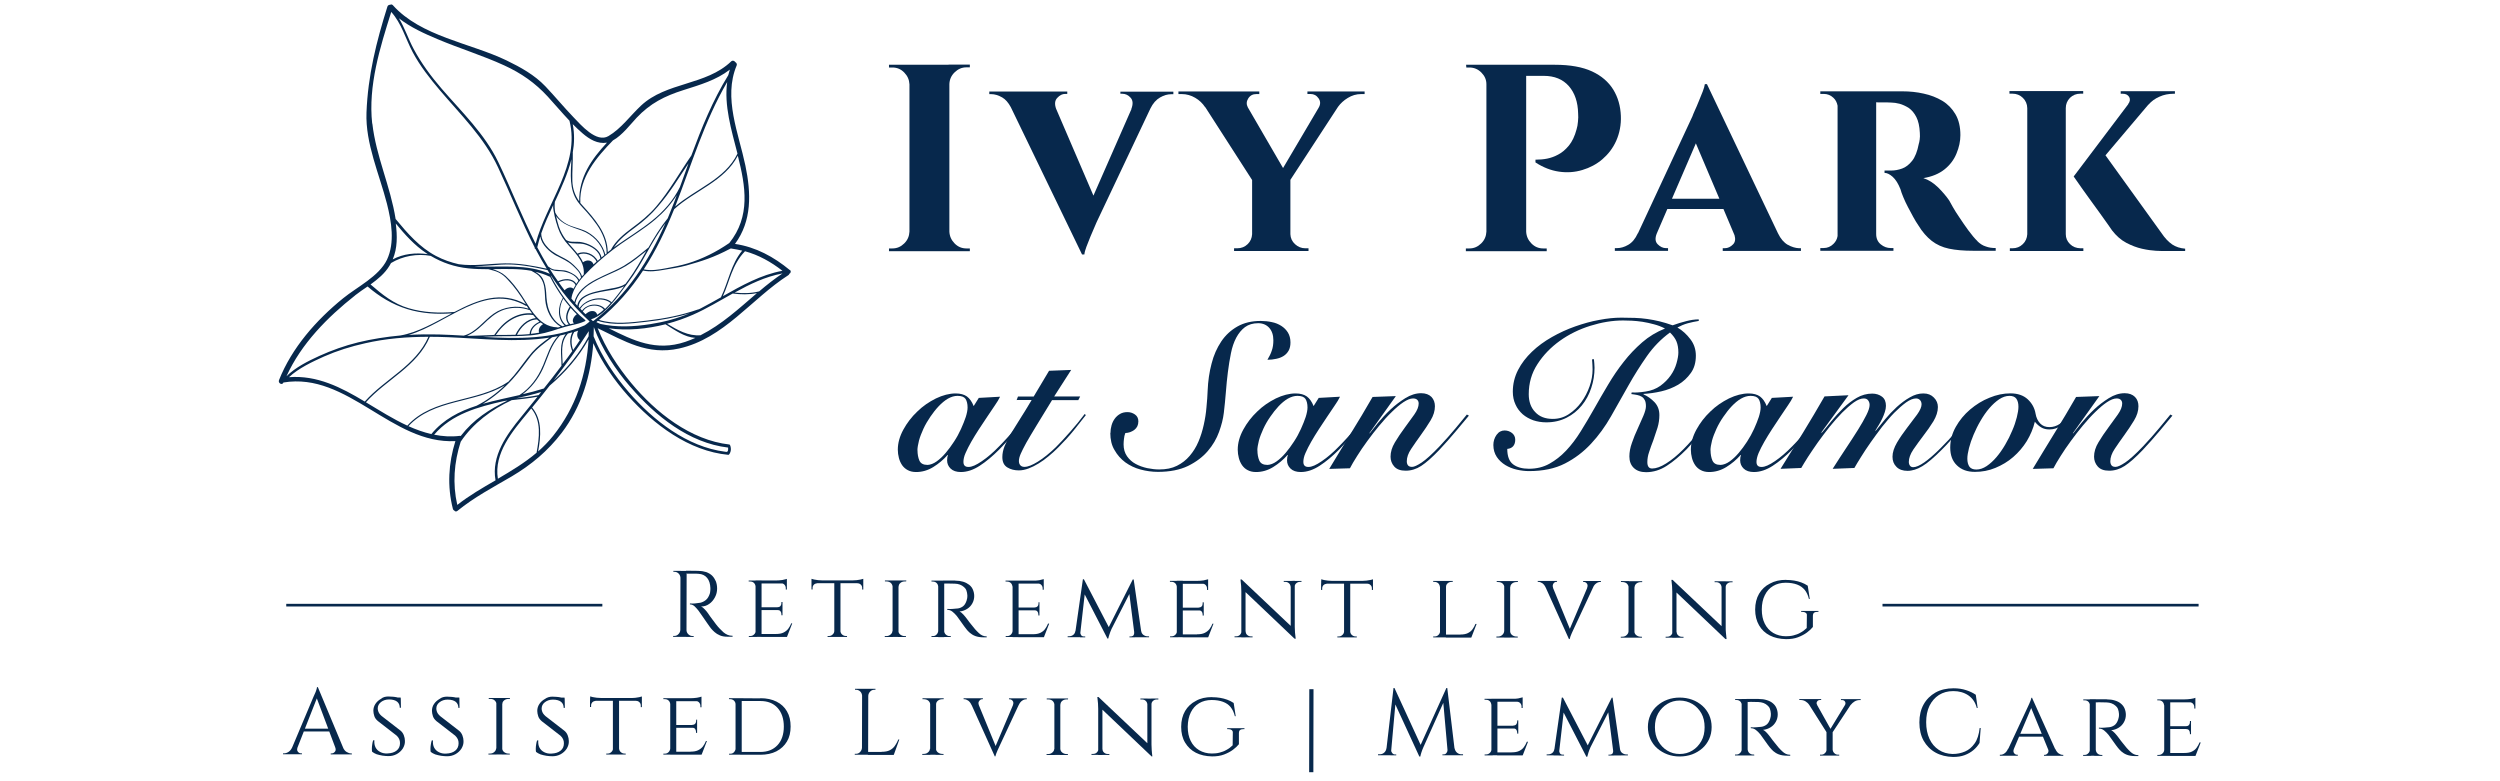<?xml version="1.0" encoding="UTF-8"?> <svg xmlns="http://www.w3.org/2000/svg" id="Layer_1" version="1.1" viewBox="0 0 320 100"><defs><style> .st0 { fill: #07284c; } .st1 { fill: none; stroke: #07284c; stroke-miterlimit: 10; stroke-width: .34px; } </style></defs><path class="st0" d="M101.11,34.58c-2.07-1.71-4.36-2.96-7.03-3.36,2.18-2.96,2.07-6.49,1.33-10.03-.85-4.08-2.86-8.68-1.12-12.8.08-.18-.02-.35-.17-.44-.11-.17-.35-.26-.53-.09-3.22,3.09-8.3,2.62-11.54,5.66-1.38,1.29-2.53,2.93-4.17,3.9-1.54.91-3.54-1.45-4.46-2.4-1.24-1.29-2.37-2.66-3.6-3.96-1.41-1.48-3.18-2.45-4.99-3.33-4.66-2.24-10.95-3.06-14.54-7.06-.11-.12-.24-.12-.35-.06-.14,0-.29.06-.35.23-1.42,4.51-2.5,8.83-2.68,13.58-.15,3.95,1.66,7.9,2.62,11.66.57,2.28,1.04,4.96,0,7.17-1.03,2.13-3.83,3.48-5.61,4.93-3.43,2.78-6.56,6.32-8.21,10.48-.15.39.42.7.57.3h0c8.24-1.38,13.87,7.93,22.01,7.5-.89,2.84-1.06,5.78-.32,8.68.03.11.09.18.18.21.09.12.24.17.39.05,2.15-1.75,4.58-3.03,6.96-4.42,2.5-1.48,4.64-3.27,6.4-5.58,2.56-3.37,3.74-7.35,4.04-11.47,1.1,2.48,2.72,4.79,4.45,6.73,3.3,3.68,7.77,7.08,12.84,7.56.09.02.29-.29.32-.62.03-.32-.09-.68-.17-.7-4.99-.56-9.47-4.11-12.58-7.87-1.71-2.06-3.28-4.45-4.3-7.02,3.43,1.65,6.4,3.49,10.42,2.6,5.73-1.27,9.27-6.37,13.99-9.39.08-.05.11-.11.12-.17.18-.08.27-.33.08-.5ZM95.01,32.07c-1.44,1.72-1.77,3.98-2.72,5.96v.02c-.86.48-1.72.97-2.59,1.42-.09.05-.2.09-.29.14-.02-.02-.03-.02-.06,0-2.1.74-4.28,1.16-6.49,1.42-2.03.24-4.2.53-6.19-.08,2.25-1.83,4.1-3.96,5.64-6.32.88.2,1.8.06,2.66-.09,1-.18,1.94-.29,2.9-.56,1.98-.56,3.45-1.01,5.61-2.15.03,0,.06-.02.09-.03.03.02.05.02.08.02.47.08.91.15,1.35.26ZM93.33,31.12c-1.63,1.12-3.39,2.01-5.29,2.59-.91.27-1.83.45-2.75.62-.94.18-1.94.35-2.89.15,1.56-2.39,2.8-4.99,3.89-7.7,2.62-2.39,6.46-3.57,8.15-6.85,1,3.92,1.65,7.77-1.1,11.19ZM76.35,40.39s.02,0,0,0c.02.02,0,.02,0,0t0,0h0ZM75.79,39.81c-.12,0-.26.03-.38.09-.11.05-.21.12-.32.2-.05.05-.09.08-.14.12-.11-.09-.2-.2-.3-.3-.02-.02-.03-.03-.05-.05,0-.02.02-.03.03-.05.09-.14.2-.26.33-.36.09-.06.18-.12.29-.17.12-.06.24-.09.36-.12.62-.14,1.32,0,1.68.47-.26.24-.54.45-.85.65-.09-.35-.36-.5-.67-.48ZM75.62,39.04c-.12.03-.26.06-.36.12-.11.05-.2.09-.29.15-.14.09-.24.18-.35.3-.05.05-.08.09-.11.15-.08-.08-.15-.15-.23-.24.08-.12.17-.24.27-.35s.23-.21.36-.3c.08-.06.17-.11.26-.15.12-.06.24-.12.36-.17.86-.33,1.91-.32,2.59.2.02.02.05.02.06.02-.23.27-.47.53-.73.77-.41-.48-1.18-.65-1.85-.5ZM75.52,38.41c-.12.05-.24.11-.36.17-.09.05-.17.09-.24.15-.12.08-.26.17-.36.27-.14.14-.27.27-.36.42-.05-.05-.09-.09-.14-.15.03-.39.2-.71.44-.95.11-.11.24-.2.38-.29.08-.05.14-.08.21-.12.12-.06.24-.11.36-.17.45-.17.94-.27,1.35-.36.98-.21,2.16-.27,3.09-.74-.5.67-1,1.33-1.53,1.97-.03.03-.05.06-.08.09,0-.02-.02-.03-.03-.05-.71-.56-1.82-.59-2.72-.24ZM78.42,36.89c-.71.15-1.44.26-2.15.44-.27.06-.56.15-.85.26-.12.05-.26.11-.38.17-.08.03-.14.08-.2.11-.14.08-.26.17-.38.26-.29.26-.51.57-.57,1-.09-.09-.17-.18-.26-.29.14-.61.42-1.12.82-1.56.12-.14.26-.26.39-.39.05-.05.09-.08.14-.12.12-.11.26-.2.38-.29.74-.51,1.6-.91,2.37-1.26.82-.36,1.62-.71,2.37-1.16.92-.56,1.78-1.26,2.62-1.94-.71,1.26-1.42,2.53-2.27,3.69-.12.18-.26.36-.39.53h-.02c-.47.33-1.07.45-1.63.56ZM79.92,33.99c-.85.51-1.77.86-2.66,1.29-.62.29-1.29.62-1.88,1.01-.33.23-.64.47-.91.74-.45.45-.79,1-.95,1.63-.12-.14-.26-.29-.38-.44.21-1.5,1.39-2.74,2.42-3.75,1.21-1.19,2.53-2.28,3.92-3.25,1.48-1.03,3.03-1.97,4.4-3.13,1.07-.91,2.01-1.94,2.75-3.12-.12.32-.24.65-.36.97-.26.67-.53,1.35-.8,2-.95,1.16-1.74,2.47-2.48,3.77h-.02c-1,.83-1.98,1.63-3.06,2.28ZM72.26,37.15c-.26-.33-.5-.67-.74-1.01.67-.35,1.77-.44,2.15.35h0c-.09.15-.18.3-.27.47-.35-.32-.85-.12-1.13.2ZM73.02,38s-.02.05-.02.08h0s0-.05.02-.08ZM72.82,37.86h0ZM73.47,41.39c-.14.03-.29.06-.42.09-.02,0-.05.02-.06.02h0c-.59-.59-.35-1.45.05-2.07v-.03c.26.29.51.56.79.83t-.03.02c-.32.21-.71.82-.32,1.15ZM72.88,39.33c-.42.67-.64,1.56-.08,2.19-.12.03-.24.06-.36.09t-.02-.03c-.98-.82-.88-2.33-.32-3.36.27.36.56.73.85,1.06-.02.02-.05.02-.08.05ZM72.28,41.67c-.11.03-.21.06-.3.09h0c-.83-.44-1.35-1.15-1.68-2-.3-.76-.35-1.53-.39-2.31-.05-.65-.15-1.26-.47-1.83-.21-.38-.56-.62-.92-.83.61.14,1.21.33,1.8.61.03.02.06.02.08.02.48.94,1.04,1.85,1.65,2.71-.65,1.04-.77,2.66.24,3.55ZM69,42.58c-.35.06-.7.12-1.04.15.05-.7.62-1.21,1.24-1.45h0c.11.08.21.15.32.21-.38.21-.68.67-.51,1.09ZM67.79,42.76c-.06,0-.14.02-.2.02-.47.05-.95.06-1.42.08.5-1,1.38-1.94,2.56-1.97.09.09.18.18.29.27t.03.03c-.65.27-1.21.82-1.26,1.57t0,0ZM62.48,40.93c.7-.64,1.44-1.15,2.36-1.38.95-.23,2-.2,2.92.14h.05c.09.15.2.29.3.42-2.03-.18-3.74,1.09-4.83,2.74v.02c-1.06.03-2.12.11-3.18.12h-.02c-.09,0-.2-.02-.29-.02,1.04-.41,1.88-1.29,2.68-2.04ZM59.36,42.96c-1.07-.06-2.15-.12-3.21-.15-1.27-.03-2.56-.02-3.83.06,4.99-1.47,9.71-6.75,15-3.72.03.02.06,0,.09-.02.08.12.15.26.24.38-1.48-.48-3.18-.26-4.46.64-1.27.88-2.28,2.42-3.84,2.81ZM68.23,40.31c.11.14.23.27.35.41-1.19.11-2.09,1.09-2.59,2.1v.03c-.73.02-1.45.02-2.18.02-.12,0-.23,0-.35.02,1.07-1.6,2.78-2.83,4.76-2.57ZM68.38,40.21s-.02-.05-.05-.06c-.57-.74-1.06-1.6-1.56-2.34-.59-.88-1.26-1.77-2.04-2.48-.5-.45-1.06-.68-1.66-.88,1.66-.02,3.33-.08,4.93.21.21.12.44.24.65.38.42.26.68.65.85,1.1.27.71.23,1.51.29,2.25.12,1.35.77,2.72,1.97,3.42-.12.03-.24.08-.36.12-.02-.02-.03-.03-.05-.03-1.32-.03-2.22-.76-2.96-1.69ZM61.12,34.11c-.14,0-.27-.02-.41-.03,1.16-.02,2.33-.14,3.46-.21,2-.12,3.96.27,5.91.7.11.17.2.32.3.48-2.92-1.3-6.19-.83-9.27-.94ZM73.97,25.84c.33.47.77.88,1.15,1.32.45.51.88,1.04,1.27,1.6.76,1.09,1.26,2.31,1.26,3.66v.02c-.06.05-.11.09-.17.14-.3-1.21-1.18-2.25-2.25-2.86-.65-.38-1.41-.53-2.12-.79-.85-.32-1.57-.83-2-1.65t-.03-.03c-.09-.47-.11-.92-.06-1.41.83-1.8,1.66-3.6,2.12-5.45-.08,1.86-.32,3.86.83,5.45ZM73.96,32.45s-.02.02-.03.03c-.33-.42-.7-.82-1.04-1.21-.08-.08-.14-.15-.2-.24.67.24,1.45.05,2.13.24.85.24,1.92.85,2.03,1.82-.12.11-.23.2-.35.3-.44-.89-1.63-1.36-2.54-.94ZM76.36,33.49c-.14.12-.27.24-.39.36-.18-.59-.88-.65-1.35-.27-.15-.35-.36-.68-.59-.98h.03c.8-.39,1.95.08,2.3.89ZM75.35,31.28c-.38-.17-.77-.27-1.18-.32-.59-.05-1.18.09-1.71-.24h0c-.39-.51-.7-1.06-.92-1.71-.15-.45-.26-.91-.36-1.36.76,1.09,2.03,1.41,3.25,1.85,1.39.5,2.59,1.69,2.92,3.16-.12.11-.24.2-.36.3-.15-.82-.91-1.35-1.63-1.68ZM71.22,28.52c.23.88.57,1.65,1.13,2.37,1,1.27,2.53,2.42,2.37,4.22v.02c-.08.08-.15.17-.23.24-.09-.42-.42-.79-.71-1.1-.44-.48-.92-.88-1.5-1.18-.74-.39-1.45-.7-2.06-1.3-.51-.51-.95-1.18-.94-1.92.42-1.21.97-2.42,1.53-3.62-.02.24,0,.48.05.74.08.51.21,1.03.35,1.53ZM71.25,32.74c.71.39,1.44.67,2.04,1.24.41.39,1.03.92,1.07,1.53,0,0,0,.02.02.02-.08.09-.17.18-.24.29-.27-.53-.88-.86-1.41-1.07-.32-.14-.68-.17-1.03-.18-.24-.02-.48-.03-.73-.06-.32-.05-.57-.23-.82-.41-.48-.8-.94-1.62-1.38-2.45.11-.45.24-.92.38-1.38.18,1.07,1.18,1.98,2.09,2.48ZM70.36,34.4c.14.09.29.17.45.21.32.11.7.08,1.03.11.77.05,1.88.45,2.19,1.23-.09.12-.18.26-.27.38-.45-.79-1.62-.7-2.33-.32-.38-.53-.73-1.06-1.07-1.6ZM78.57,31.69c.7-1.07,1.71-1.83,2.74-2.59,1.07-.79,2.06-1.66,2.92-2.69,1.62-1.89,2.56-3.52,3.9-5.51-.36,1.01-.74,2.03-1.1,3.04-.83,1.71-2.09,3.12-3.57,4.31-1.47,1.18-3.1,2.16-4.64,3.25-.08.05-.15.12-.24.18ZM94.39,19.68c-1.59,3.28-5.34,4.49-7.97,6.76,2.1-5.37,3.74-10.95,6.66-15.94-.41,2.99.53,6.11,1.32,9.18ZM78.48,17.96c1.16-.64,2.24-2.07,3.01-2.89,1.75-1.85,3.57-2.77,6-3.54,2.1-.67,4.19-1.27,5.93-2.62-.08.24-.14.48-.2.71-2,3.24-3.42,6.75-4.73,10.29-1.5,2.16-2.77,4.49-4.48,6.5-.92,1.09-2.01,1.97-3.16,2.81-1.01.76-2,1.56-2.62,2.68v.03c-.15.12-.3.24-.44.35-.03-2.42-1.68-4.28-3.22-5.97-.11-.11-.2-.23-.29-.33v-.02c-.14-3.24,2.07-5.81,4.19-8ZM73.31,19.55c.21-1.19.24-2.42,0-3.66.41.41.82.8,1.26,1.18.89.76,1.92,1.39,3.12,1.19-1.98,2.12-3.6,4.43-3.55,7.52-.54-.77-.85-1.62-.88-2.63-.03-1.21.08-2.4.06-3.6ZM56.05,5.03c2.8,1.18,5.72,2.07,8.49,3.34,2.18,1,3.96,2.24,5.57,3.99.94,1.03,1.83,2.09,2.78,3.09,1.42,5.58-2.99,10.56-4.33,15.75-1.74-3.42-3.12-7-4.78-10.45-1.72-3.6-4.69-6.43-7.26-9.41-1.35-1.57-2.59-3.24-3.57-5.07-.7-1.3-1.13-2.69-1.89-3.93,1.48,1.16,3.27,1.97,4.99,2.69ZM47.64,15.81c-.53-4.83,1-9.73,2.44-14.28,1.32,1.47,1.83,3.42,2.74,5.14.94,1.77,2.19,3.36,3.49,4.89,2.68,3.16,5.67,6.05,7.44,9.86,1.59,3.4,2.98,6.9,4.69,10.26v.02c-.02.09.03.15.11.18.05.09.09.18.14.26.41.77.83,1.51,1.29,2.25-1.77-.38-3.54-.71-5.35-.68-1.97.03-3.95.39-5.91.11-1-.23-1.98-.56-2.92-1.06-2.07-1.09-3.65-2.9-5.11-4.67-.02-.02-.03-.03-.05-.05-.65-4.16-2.51-8.03-2.98-12.22ZM50.66,28.61c1.16,1.41,2.4,2.8,3.93,3.81.06.05.12.08.17.11-1.56-.21-3.12-.06-4.49.67.61-1.45.59-3.01.39-4.58ZM49.85,34.02c.08-.12.14-.23.2-.35,1.51-.91,3.34-1.23,5.08-.92,1.48.88,3.07,1.42,4.81,1.6.85.09,1.71.11,2.57.11.45.12.89.21,1.32.42.44.21.82.54,1.15.91.88.91,1.59,1.95,2.25,3.01.03.05.06.09.09.15-3.21-1.78-6.19-.57-9.15.98h-.02c-1.97.17-3.95.08-5.85-.48-1.92-.56-3.37-1.74-4.87-3.04.94-.68,1.83-1.41,2.42-2.39ZM45.46,37.8c.5-.39,1.04-.76,1.59-1.13,1.5,1.3,3.19,2.31,5.1,2.9,1.83.56,3.78.68,5.69.54-2.18,1.16-4.36,2.45-6.59,2.83-1.82.17-3.62.45-5.4.88-1.71.42-3.37,1.01-4.98,1.74-1.42.65-3.07,1.47-4.2,2.6,1.89-4.17,5.25-7.56,8.8-10.36ZM36.99,48.28c1.23-1.16,3.01-1.98,4.49-2.65,1.68-.74,3.45-1.29,5.25-1.69,2.66-.61,5.38-.83,8.11-.83-1.63,3.72-5.55,5.37-8.15,8.29-3.03-1.82-6.11-3.4-9.7-3.12ZM46.84,51.49c2.62-2.93,6.56-4.58,8.18-8.38.77,0,1.54.02,2.31.05,4.3.18,8.74.71,12.98.06-.77.57-1.54,1.12-2.19,1.86-.83.95-1.53,2.03-2.34,2.99-.24.27-.48.54-.74.82-.02,0-.05,0-.06.02-3.92,2.65-9.53,1.91-12.84,5.57-1.82-.83-3.55-1.94-5.29-2.98ZM74.22,43.54h0c-.27.42-.56.85-.86,1.26-.27-.77-.3-1.59.14-2.3l.5-.18c-.18.42-.18.91.23,1.23ZM74.18,42.28s.02-.03.02-.05v-.02s.02-.02.03-.02c0,0-.02,0-.02.02-.02.03-.03.05-.03.06ZM73.25,44.94c-.39.56-.8,1.12-1.23,1.66-.03-1.38-.33-2.78.67-3.9.2-.06.39-.11.57-.17-.39.77-.33,1.63-.02,2.4ZM71.86,46.83c-.74.98-1.48,1.95-2.25,2.9-.02,0-.05,0-.08.02-.85.27-1.74.5-2.63.71,1.1-.82,1.98-1.95,2.57-3.21.68-1.48,1.03-3.12,2.21-4.3.24-.06.48-.11.73-.17-.89,1.19-.53,2.62-.54,4.04ZM69.27,50.18c-.11.14-.21.26-.32.39-.94.2-1.91.3-2.86.41h0c1.07-.24,2.15-.48,3.18-.8ZM69.48,46.83c-.61,1.48-1.63,2.86-2.99,3.74-1.56.36-3.16.68-4.7,1.12,1.42-.83,2.72-1.95,3.81-3.15.86-.94,1.57-1.98,2.36-2.98.77-.97,1.74-1.65,2.71-2.39.24-.05.48-.08.73-.14-.97,1.07-1.36,2.48-1.91,3.8ZM55.2,55.56c-1-.23-1.98-.59-2.92-1.01,3.18-3.46,8.47-2.93,12.33-5.22-1.06,1.03-2.3,1.94-3.6,2.6-2.21.71-4.25,1.75-5.79,3.62,0,0,0,.02-.02.02ZM55.57,55.64c2.27-2.65,5.6-3.55,8.95-4.31.15-.02.3-.05.45-.06-2.3,1.09-4.34,2.39-6,4.54-.03-.02-.08-.02-.12-.02-1.15.14-2.24.06-3.28-.15ZM58.53,64.62c-.62-2.72-.41-5.43.44-8.08,1.57-2.36,3.98-4.14,6.53-5.32,1.1-.12,2.21-.23,3.3-.44-.68.85-1.38,1.71-2.07,2.56-1.88,2.28-3.87,5.04-3.3,8.14-1.68.97-3.37,1.95-4.9,3.15ZM63.73,61.28c-.54-3.27,1.89-6.11,3.83-8.46.15-.18.29-.36.44-.54,1.33,1.6,1.03,3.75.68,5.67-1.51,1.29-3.22,2.31-4.95,3.33ZM70.8,55.79c-.59.74-1.24,1.39-1.92,2,.35-1.94.56-4.04-.77-5.63.76-.92,1.51-1.86,2.25-2.8,1.97-1.66,3.72-3.66,4.98-5.93-.27,4.52-1.63,8.71-4.54,12.36ZM75.36,42.49c0,.18-.02.38-.02.56-1.12,2.13-2.68,4.02-4.46,5.63,1.57-2.03,3.07-4.1,4.46-6.26.02-.02.02-.03.03-.05-.02.06-.02.09-.02.12ZM74.28,42.2s.03-.02.05-.02h0l-.02.02h-.03ZM74.5,42.11s.02,0,.03-.02c0,.02-.02.02-.03.02t0,0s.02,0,0,0ZM75.38,41.24c-.11.09-.23.18-.33.26-.06.05-.14.09-.2.14-4.13,1.8-8.59,1.74-13.04,1.48.73-.03,1.44-.08,2.16-.08,1.3,0,2.62,0,3.92-.11,1.26-.11,2.44-.45,3.63-.85.57-.18,1.13-.35,1.72-.47.57-.12,1.13-.26,1.66-.51.02-.02.03-.02.03-.03.02-.03,0-.06-.02-.09h0s0-.02-.02-.03c-1.89-1.5-3.28-3.52-4.39-5.66,0-.02.02-.02.02-.03,1.24,1.89,2.66,3.66,4.28,5.25.17.17.35.33.51.48.06.06.12.11.17.17-.05.02-.09.05-.12.08ZM73.91,40.3h0s0,0,0,0h0ZM74.06,40.43s.03.03.05.05c-.02-.02-.03-.03-.05-.05h0ZM74.35,40.68s.03.03.05.05h-.02s-.03-.03-.03-.05ZM75.89,41.1c-.08-.06-.14-.12-.21-.2t-.03-.03h.02c.12-.05.24-.09.36-.14.82-.36,1.5-1,2.09-1.65.83-.91,1.54-1.94,2.28-2.92,1.82-2.39,2.96-5.22,4.78-7.61-2.1,4.78-4.89,9.15-9.08,12.42-.05.05-.11.08-.15.12-.02-.02-.03,0-.06,0ZM80.69,49.52c3.21,3.72,7.49,7.18,12.51,7.77-.02.02.02.12,0,.24,0,.11-.03.23-.12.29-.06.05-.12,0-.26,0-4.87-.61-9.21-4.02-12.33-7.62-1.8-2.07-3.45-4.52-4.51-7.15.02-.39.03-.79.03-1.18,1.04,2.83,2.78,5.46,4.67,7.65ZM76.32,41.24c.06-.06.14-.11.2-.17,2,.64,4.16.35,6.2.12,1.89-.21,3.75-.54,5.57-1.09-1.62.67-3.3,1.12-5.05,1.39-2.1.33-4.31.44-6.41-.03-.17-.08-.33-.15-.5-.23ZM87.71,43.76c-3.75,1.26-6.66-.18-9.79-1.74,2.36.33,4.89.09,7.26-.51,1.21.74,2.42,1.65,3.83,1.74-.42.18-.85.36-1.3.51ZM89.69,42.91c-1.57.14-2.99-.67-4.3-1.47,1.15-.3,2.27-.7,3.3-1.15,1.75-.77,3.4-1.78,5.1-2.72,1.04.14,2.09.15,3.1-.05-2.3,1.97-4.51,4.02-7.2,5.38ZM97.16,37.3c-1.03.26-2.07.26-3.13.15,1.94-1.07,3.92-2.04,6.13-2.45-1.04.7-2.03,1.48-2.99,2.3ZM92.53,37.91c.88-1.92,1.15-4.01,2.83-5.75,1.75.48,3.33,1.36,4.79,2.5-2.75.51-5.2,1.88-7.62,3.25Z"></path><g><path class="st0" d="M121.41,8.29h-7.62v.35h.44c.59,0,1.09.21,1.51.64s.64.92.67,1.51v18.86c-.03.59-.24,1.09-.67,1.51s-.92.64-1.51.64h-.44v.35h10.35v-.35h-.44c-.59,0-1.09-.21-1.51-.64s-.64-.92-.67-1.51V10.77c.02-.59.24-1.09.67-1.51s.92-.64,1.51-.64h.44v-.35h-2.72v.02Z"></path><path class="st0" d="M143.41,12h.24c.41,0,.77.17,1.07.51.3.33.33.82.09,1.44h.02l-4.87,11.09-4.78-11.12c-.21-.59-.17-1.06.15-1.39.32-.35.65-.51,1.01-.51h.27v-.3h-9.98v.33h.24c.45,0,.92.14,1.41.42.42.24.79.67,1.1,1.24l9.12,18.86h.3c.02-.26.11-.57.26-.98.15-.41.32-.83.5-1.27.18-.44.35-.83.51-1.19.15-.35.26-.59.3-.7l6.88-14.54c.33-.67.74-1.13,1.23-1.41.5-.29.97-.42,1.44-.42h.27v-.33h-6.78v.27h-.02Z"></path><path class="st0" d="M167.34,12.03h.41c.42,0,.77.18,1.03.56s.26.77,0,1.21h0l-4.55,7.71-4.51-7.77c-.2-.39-.18-.77.05-1.13.24-.39.59-.57,1.04-.57h.38v-.33h-10.35v.33h.41c.64,0,1.21.17,1.74.48s.94.71,1.26,1.19h.02l6,9.33v6.94c-.03.5-.21.92-.57,1.27-.36.35-.8.53-1.33.53h-.41v.35h9.53v-.35h-.41c-.5,0-.94-.18-1.32-.53-.38-.35-.57-.77-.59-1.27v-6.96l6.1-9.35c.32-.44.73-.82,1.24-1.13.53-.33,1.1-.5,1.72-.5h.44v-.33h-7.32v.32Z"></path><path class="st0" d="M207.47,14.83c-.05-1.24-.36-2.36-.97-3.36-.61-.98-1.51-1.77-2.72-2.33-1.21-.56-2.8-.85-4.75-.85h-11.37l.03.35h.39c.59,0,1.1.21,1.53.64s.65.92.65,1.51v18.86c-.03.59-.24,1.09-.67,1.51s-.92.64-1.51.64h-.45v.35h10.35v-.35h-.45c-.59,0-1.09-.21-1.51-.64s-.64-.92-.67-1.51V9.71h2.25c1.38,0,2.45.44,3.22,1.32.76.88,1.15,2.04,1.18,3.49.03.32.02.67-.02,1.04-.03.38-.09.71-.18,1-.23.86-.56,1.56-.98,2.07-.44.53-.89.91-1.38,1.16-.48.26-.95.42-1.39.51s-.95.14-1.51.14v.35c.98.64,1.98,1.03,3.01,1.18s2.03.08,2.99-.21c.97-.29,1.82-.74,2.57-1.38.74-.64,1.35-1.42,1.77-2.37s.64-2.04.59-3.19Z"></path><path class="st0" d="M228.84,31.34c-.5-.29-.92-.77-1.26-1.48h0l-9.09-19.09h-.27c-.03.23-.12.54-.27.94-.17.39-.33.82-.51,1.26-.18.44-.35.85-.51,1.19-.15.35-.26.59-.3.73l-6.97,14.97h-.02c-.32.71-.73,1.19-1.23,1.48-.5.29-.98.42-1.44.42h-.27v.35h6.81v-.35h-.27c-.38,0-.74-.17-1.06-.5-.32-.32-.35-.79-.11-1.38l1.35-3.13h7.18l1.42,3.36c.14.48.09.88-.18,1.16-.32.33-.67.5-1.06.5h-.27v.35h10.01v-.35h-.27c-.42-.02-.91-.15-1.41-.44ZM214.01,25.44l3.06-7.09,3.01,7.09h-6.07Z"></path><path class="st0" d="M253.12,30.87c-.35-.33-.74-.8-1.19-1.41-.39-.54-.76-1.07-1.1-1.59-.35-.51-.64-.97-.86-1.36-.23-.39-.39-.68-.48-.86-.35-.51-.82-1.07-1.41-1.66-.61-.59-1.23-.98-1.89-1.19,1.1-.18,2.01-.56,2.71-1.12.7-.56,1.21-1.24,1.53-2.03.33-.79.5-1.57.5-2.36,0-1.06-.21-1.95-.64-2.68-.42-.71-.98-1.29-1.68-1.71-.71-.42-1.5-.73-2.39-.92-.88-.2-1.78-.29-2.72-.29h-10.5v.33h.44c.48,0,.89.17,1.24.5.29.27.45.61.53,1.01v16.68c-.06.39-.24.73-.53,1.01-.35.35-.77.53-1.27.53h-.41v.35h9.36v-.35h-.35c-.45,0-.88-.15-1.27-.47s-.59-.76-.59-1.33V13.09c.18.02.44.03.77.02.35-.02.74,0,1.18.02.29,0,.64.05,1.04.15.39.11.79.29,1.18.54.38.26.71.65.97,1.16s.41,1.18.45,2.03c.02.32.02.61-.02.85-.03.26-.08.44-.12.57-.18.95-.47,1.68-.85,2.16s-.82.82-1.27.98c-.47.17-.94.26-1.41.26h-.85v.3c.32,0,.67.17,1.04.5s.71.86,1,1.59c.08.27.18.61.36,1.01.17.41.36.83.59,1.26s.45.86.68,1.27c.23.42.44.77.65,1.07.51.85,1.09,1.5,1.72,2,.62.48,1.36.82,2.21,1,.85.18,1.89.27,3.12.27h2.86v-.35c-.48,0-.89-.06-1.26-.2-.41-.12-.76-.36-1.09-.68Z"></path><path class="st0" d="M278.03,31.28c-.48-.33-.94-.82-1.36-1.45l-7.17-9.95,5.49-6.49h.02c.36-.42.83-.77,1.39-1.01.56-.26,1.18-.38,1.85-.38h.14v-.33h-6.94v.33h.27c.38,0,.65.14.82.42.15.29.11.59-.14.91h.02l-6.99,9.26c.41.59.79,1.12,1.12,1.6.35.48.71.98,1.1,1.53s.79,1.07,1.16,1.6.7.98.97,1.36c.27.39.47.67.57.82.53.68,1.12,1.21,1.8,1.57s1.36.62,2.03.77,1.27.23,1.78.26.89.03,1.12.03h2.62v-.3c-.64-.05-1.19-.23-1.66-.54Z"></path><path class="st0" d="M264.96,31.24c-.36-.35-.54-.77-.54-1.27V13.84c0-.51.18-.95.54-1.32.36-.35.8-.53,1.33-.53h.36v-.33h-9.44v.33h.38c.53,0,.97.18,1.33.53s.56.79.57,1.32v16.14c-.03.5-.21.92-.57,1.27-.36.35-.8.53-1.33.53h-.33v.35h9.41v-.35h-.38c-.53-.02-.97-.18-1.33-.54Z"></path></g><g><path class="st0" d="M125.29,50.93l2.72-.15c-.15.32-.38.7-.68,1.13s-.62.92-.97,1.44c-.35.51-.7,1.04-1.06,1.6-.36.54-.68,1.09-.98,1.6-.3.51-.53,1-.73,1.44s-.27.83-.27,1.13c0,.44.21.65.65.65s.98-.24,1.71-.74c.71-.48,1.47-1.13,2.25-1.94.33-.33.67-.7,1.01-1.07.35-.38.67-.76.98-1.13s.61-.73.86-1.04.47-.59.64-.8l.18.11c-.45.61-.98,1.29-1.57,2.03s-1.32,1.53-2.15,2.37c-.83.83-1.66,1.53-2.48,2.06s-1.62.8-2.42.8c-.56,0-1-.15-1.3-.44s-.45-.64-.45-1.06c0-.14.02-.27.03-.39.02-.12.05-.21.08-.29h-.05c-.54.61-1.15,1.12-1.83,1.54s-1.42.64-2.19.64c-.42,0-.77-.08-1.07-.24s-.53-.36-.73-.64c-.18-.27-.32-.57-.41-.92s-.14-.7-.14-1.06c0-.86.24-1.71.71-2.57s1.06-1.63,1.78-2.31c.71-.7,1.51-1.24,2.39-1.68.88-.42,1.72-.64,2.53-.64.61,0,1.09.14,1.44.39.35.26.64.67.86,1.23l.65-1.04ZM117.44,57.63c0,.5.08.95.24,1.32.17.38.51.56,1.06.56.36-.02.76-.17,1.15-.45s.79-.65,1.16-1.09.73-.92,1.07-1.45c.35-.53.64-1.07.89-1.62s.45-1.06.61-1.53c.15-.48.23-.89.23-1.21,0-.47-.09-.83-.26-1.1-.18-.26-.51-.39-1.03-.39-.41,0-.8.12-1.23.36-.41.24-.8.57-1.18.97s-.73.85-1.07,1.35-.64,1.01-.88,1.53c-.24.53-.44,1.03-.57,1.51-.12.5-.2.91-.2,1.26Z"></path><path class="st0" d="M130.12,51.23l.18-.47h2.01l1.97-3.3,2.83-.11-2.18,3.4h3.33l-.24.47h-3.36c-.79,1.29-1.45,2.37-2,3.27-.54.88-.97,1.62-1.3,2.19-.32.59-.56,1.06-.71,1.41s-.23.65-.23.92c0,.23.06.41.18.54.12.14.3.21.53.21.44,0,1.01-.23,1.72-.67s1.48-1.06,2.3-1.85c.56-.56,1.16-1.21,1.83-1.97s1.29-1.51,1.86-2.28l.15.14c-.41.53-.91,1.16-1.51,1.91-.61.76-1.29,1.5-2.01,2.22-.41.41-.82.79-1.24,1.13-.42.36-.86.67-1.3.94s-.86.48-1.29.64-.83.24-1.23.24c-.56,0-1.04-.12-1.47-.38s-.64-.7-.64-1.32c0-.45.09-.92.29-1.41.2-.48.45-1.01.8-1.59.35-.57.74-1.21,1.19-1.91s.94-1.5,1.47-2.4c0,0-1.95,0-1.95,0Z"></path><path class="st0" d="M142.14,55.41c0-.33.05-.65.14-.97s.23-.61.41-.85c.18-.26.41-.45.68-.61s.59-.23.95-.23.67.11.95.3c.29.2.44.5.44.88,0,.47-.17.83-.51,1.09-.35.26-.73.39-1.16.41-.09.24-.15.48-.17.73-.03.24-.05.48-.05.73,0,.59.15,1.09.44,1.51.29.41.65.74,1.1.98.44.24.94.42,1.48.54.54.11,1.06.17,1.54.17.88,0,1.63-.15,2.27-.47s1.18-.74,1.63-1.27.83-1.13,1.12-1.82c.29-.68.51-1.39.68-2.15s.29-1.51.35-2.27c.08-.76.12-1.47.15-2.13.05-1.21.21-2.34.5-3.43.27-1.09.7-2.03,1.24-2.84s1.24-1.45,2.07-1.92,1.82-.71,2.98-.71c.48,0,.97.05,1.42.15.47.09.86.26,1.21.48s.64.51.85.85.33.77.33,1.27c0,.42-.08.77-.24,1.06-.17.29-.38.51-.65.68s-.59.29-.94.36c-.36.08-.73.12-1.12.12.24-.41.44-.79.56-1.18.14-.38.2-.82.2-1.32,0-.67-.18-1.19-.53-1.59-.36-.39-.83-.59-1.41-.59-.68,0-1.24.17-1.69.5-.44.33-.82.79-1.12,1.35-.3.57-.53,1.23-.68,2-.15.76-.29,1.56-.39,2.4s-.2,1.71-.26,2.6c-.08.89-.15,1.77-.26,2.62-.09.76-.29,1.56-.61,2.44s-.79,1.69-1.44,2.45-1.48,1.39-2.53,1.91c-1.04.5-2.33.76-3.86.76-.76,0-1.5-.11-2.22-.3s-1.38-.51-1.95-.92c-.56-.42-1.03-.94-1.38-1.57-.38-.62-.54-1.36-.54-2.19Z"></path><path class="st0" d="M168.8,50.93l2.72-.15c-.15.32-.38.7-.68,1.13s-.62.92-.97,1.44c-.35.51-.7,1.04-1.06,1.6-.36.54-.68,1.09-.98,1.6-.3.51-.53,1-.73,1.44s-.27.83-.27,1.13c0,.44.21.65.65.65s.98-.24,1.71-.74c.71-.48,1.47-1.13,2.25-1.94.33-.33.67-.7,1.01-1.07.35-.38.67-.76.98-1.13s.61-.73.86-1.04.47-.59.64-.8l.18.11c-.45.61-.98,1.29-1.57,2.03s-1.32,1.53-2.15,2.37c-.83.83-1.66,1.53-2.48,2.06s-1.62.8-2.42.8c-.56,0-1-.15-1.3-.44s-.45-.64-.45-1.06c0-.14.02-.27.03-.39.02-.12.05-.21.08-.29h-.05c-.54.61-1.15,1.12-1.83,1.54s-1.42.64-2.19.64c-.42,0-.77-.08-1.07-.24-.3-.15-.53-.36-.73-.64-.18-.27-.32-.57-.41-.92s-.14-.7-.14-1.06c0-.86.24-1.71.71-2.57s1.06-1.63,1.78-2.31c.71-.7,1.51-1.24,2.39-1.68.88-.42,1.72-.64,2.53-.64.61,0,1.09.14,1.44.39.35.26.64.67.86,1.23l.65-1.04ZM160.95,57.63c0,.5.08.95.24,1.32.17.38.51.56,1.06.56.36-.02.76-.17,1.15-.45s.79-.65,1.16-1.09.73-.92,1.07-1.45c.35-.53.64-1.07.89-1.62s.45-1.06.61-1.53c.15-.48.23-.89.23-1.21,0-.47-.09-.83-.26-1.1-.18-.26-.51-.39-1.03-.39-.41,0-.8.12-1.23.36-.41.24-.8.57-1.18.97-.38.41-.73.85-1.07,1.35-.35.5-.64,1.01-.88,1.53-.24.53-.44,1.03-.57,1.51-.12.5-.2.91-.2,1.26Z"></path><path class="st0" d="M175.31,55.48c.24-.32.61-.76,1.06-1.33.47-.57,1-1.15,1.59-1.71.59-.56,1.23-1.04,1.91-1.47.68-.42,1.36-.64,2.04-.64.57,0,1.01.17,1.32.48.3.32.44.73.44,1.19,0,.59-.18,1.19-.56,1.82-.38.62-.79,1.24-1.24,1.86s-.86,1.21-1.24,1.78-.56,1.09-.56,1.59c0,.21.05.38.15.51s.27.2.53.2.65-.18,1.23-.56c.56-.38,1.33-1.07,2.3-2.09.76-.8,1.44-1.59,2.07-2.34.64-.76,1.1-1.33,1.41-1.71l.26.14c-.45.54-1.01,1.21-1.68,2.01s-1.38,1.6-2.12,2.39c-.91.95-1.68,1.63-2.31,2.04s-1.3.61-1.98.61-1.15-.18-1.47-.54-.47-.79-.47-1.26c0-.59.18-1.21.56-1.83.38-.64.79-1.24,1.24-1.85s.86-1.18,1.24-1.71c.38-.54.56-1.01.56-1.41,0-.2-.06-.35-.18-.47-.12-.12-.3-.18-.54-.18-.35,0-.76.17-1.23.48s-.97.74-1.5,1.26c-.53.51-1.06,1.1-1.6,1.75s-1.06,1.32-1.53,1.97c-.48.65-.91,1.29-1.3,1.91-.38.61-.7,1.13-.92,1.57l-2.65.08c.92-1.54,1.86-3.06,2.78-4.57.94-1.51,1.86-3.06,2.77-4.64l2.98-.11-3.4,4.76h.06Z"></path><path class="st0" d="M204.02,45.96c.02.18.03.36.05.54.02.2.03.38.03.57,0,.89-.14,1.75-.42,2.59-.27.83-.68,1.59-1.21,2.24-.53.65-1.18,1.18-1.95,1.57s-1.63.59-2.59.59c-.59,0-1.15-.09-1.66-.26-.51-.18-.97-.44-1.36-.77-.39-.35-.71-.76-.92-1.24-.23-.48-.35-1.04-.35-1.65,0-1,.23-1.92.67-2.78s1.04-1.63,1.78-2.34,1.59-1.33,2.56-1.88c.95-.54,1.95-1,2.98-1.36s2.04-.65,3.07-.83c1.03-.2,1.97-.29,2.83-.29.61,0,1.19.02,1.72.03.54.02,1.07.06,1.6.14.53.08,1.04.17,1.57.3s1.09.3,1.68.51c.57-.21,1.15-.39,1.72-.53.57-.15,1.12-.23,1.62-.23v.2c-.47.08-.94.17-1.41.3s-.91.32-1.32.54c.65.38,1.19.88,1.66,1.5.47.61.7,1.32.7,2.1,0,.88-.21,1.62-.64,2.22s-.95,1.1-1.62,1.5c-.65.38-1.38.67-2.16.85-.79.18-1.54.29-2.28.33v.06c.53.23.98.56,1.41,1,.41.44.62.98.62,1.65,0,.54-.08,1.09-.24,1.62-.17.54-.35,1.07-.53,1.59-.2.51-.38,1.01-.53,1.48-.17.47-.24.92-.24,1.33,0,.54.2.82.61.82.5,0,1.1-.21,1.8-.65s1.44-1.04,2.22-1.83c.38-.38.76-.79,1.12-1.21.36-.42.7-.83,1.03-1.23.32-.39.61-.76.86-1.12.26-.35.47-.64.64-.86l.21.18c-.44.61-.95,1.29-1.54,2.04s-1.23,1.48-1.89,2.18c-.88.89-1.72,1.6-2.57,2.15-.83.54-1.72.82-2.65.82-.67,0-1.19-.18-1.57-.54s-.57-.86-.57-1.47c0-.56.11-1.15.33-1.75.21-.61.45-1.21.73-1.8.26-.59.5-1.15.73-1.65.21-.5.33-.92.33-1.23,0-.33-.05-.59-.14-.77s-.21-.33-.38-.44-.36-.18-.59-.23-.48-.08-.76-.12l.05-.21c.26.02.53.02.79,0s.59-.05.97-.11c.73-.11,1.36-.35,1.91-.74.53-.39.97-.83,1.32-1.33.35-.5.59-1.01.74-1.54s.24-1,.24-1.38c0-.56-.08-1.03-.24-1.42-.15-.38-.44-.77-.83-1.15-1.13.82-2.12,1.83-2.96,3.03-.83,1.19-1.63,2.45-2.37,3.77-.74,1.32-1.48,2.63-2.22,3.93s-1.59,2.47-2.56,3.51-2.07,1.88-3.34,2.53-2.8.97-4.6.97c-.48,0-1-.06-1.54-.18-.54-.12-1.03-.32-1.48-.59-.44-.27-.82-.62-1.1-1.04s-.44-.94-.44-1.53c0-.48.14-.92.41-1.3s.62-.56,1.03-.56c.35,0,.67.11.94.32s.42.5.42.86-.09.62-.26.83c-.18.2-.42.32-.76.35,0,.92.24,1.59.74,1.97.5.38,1.18.57,2.03.57.98,0,1.85-.21,2.62-.64s1.48-.98,2.15-1.69c.67-.71,1.29-1.53,1.86-2.45.57-.92,1.15-1.89,1.72-2.9s1.16-2.04,1.78-3.07c.61-1.03,1.27-2.01,2-2.93.71-.92,1.51-1.75,2.37-2.5s1.83-1.33,2.92-1.77c-.44-.23-.91-.41-1.41-.54-.5-.14-.98-.24-1.47-.32s-.94-.11-1.36-.14c-.42-.02-.8-.03-1.12-.03-1.36,0-2.75.23-4.19.68-1.44.45-2.74,1.09-3.9,1.92-1.16.83-2.13,1.83-2.87,2.98-.76,1.16-1.12,2.45-1.12,3.86,0,.94.27,1.71.82,2.28.54.59,1.29.88,2.25.88.76,0,1.44-.2,2.06-.61.62-.41,1.15-.91,1.6-1.53s.8-1.3,1.06-2.04.38-1.47.38-2.16c0-.15,0-.35-.02-.57-.02-.23-.02-.47-.05-.71l.27-.03Z"></path><path class="st0" d="M226.8,50.93l2.72-.15c-.15.32-.38.7-.68,1.13s-.62.92-.97,1.44-.7,1.04-1.06,1.6c-.36.54-.68,1.09-.98,1.6s-.53,1-.73,1.44c-.18.44-.27.83-.27,1.13,0,.44.21.65.65.65s.98-.24,1.71-.74c.71-.48,1.47-1.13,2.25-1.94.33-.33.67-.7,1.01-1.07s.67-.76.98-1.13c.32-.38.61-.73.86-1.04.26-.32.47-.59.64-.8l.18.11c-.45.61-.98,1.29-1.57,2.03s-1.32,1.53-2.15,2.37c-.83.83-1.66,1.53-2.48,2.06s-1.62.8-2.42.8c-.56,0-1-.15-1.3-.44s-.45-.64-.45-1.06c0-.14.02-.27.03-.39.02-.12.05-.21.08-.29h-.05c-.54.61-1.15,1.12-1.83,1.54-.68.42-1.42.64-2.19.64-.42,0-.77-.08-1.07-.24-.3-.15-.53-.36-.73-.64-.18-.27-.32-.57-.41-.92s-.14-.7-.14-1.06c0-.86.24-1.71.71-2.57s1.06-1.63,1.78-2.31c.71-.7,1.51-1.24,2.39-1.68.88-.42,1.72-.64,2.53-.64.61,0,1.09.14,1.44.39.35.26.64.67.86,1.23l.65-1.04ZM218.95,57.63c0,.5.08.95.24,1.32.17.38.51.56,1.06.56.36-.02.76-.17,1.15-.45s.79-.65,1.16-1.09.73-.92,1.07-1.45.64-1.07.89-1.62.45-1.06.61-1.53c.15-.48.23-.89.23-1.21,0-.47-.09-.83-.26-1.1-.18-.26-.51-.39-1.03-.39-.41,0-.8.12-1.23.36-.41.24-.8.57-1.18.97s-.73.85-1.07,1.35c-.35.5-.64,1.01-.88,1.53-.24.53-.44,1.03-.57,1.51-.12.5-.2.91-.2,1.26Z"></path><path class="st0" d="M240.11,55.12c.33-.42.73-.91,1.18-1.45s.95-1.07,1.48-1.56c.53-.48,1.09-.91,1.68-1.24.59-.35,1.16-.51,1.74-.51s1.01.18,1.35.53c.35.35.51.76.51,1.21,0,.59-.2,1.19-.57,1.82-.38.62-.82,1.24-1.29,1.85-.47.61-.89,1.21-1.29,1.78-.38.57-.57,1.1-.57,1.57,0,.2.05.35.14.48s.23.2.42.2c.71,0,1.89-.82,3.51-2.44.67-.67,1.32-1.36,1.95-2.1s1.19-1.42,1.66-2.03l.21.11c-.21.26-.45.56-.73.89-.27.33-.56.68-.88,1.06s-.65.77-1.01,1.16c-.36.41-.73.79-1.09,1.15-.48.48-.94.91-1.33,1.24-.41.35-.77.62-1.12.83-.35.21-.67.36-.97.45-.3.09-.62.15-.92.15-.61,0-1.09-.17-1.42-.51-.35-.35-.51-.77-.51-1.3,0-.56.2-1.16.57-1.8.38-.65.82-1.27,1.29-1.89.47-.61.89-1.18,1.29-1.71.38-.53.57-.97.57-1.3,0-.24-.08-.44-.21-.56-.14-.14-.3-.2-.5-.2-.36,0-.79.17-1.27.51-.48.35-.98.79-1.51,1.32-.53.54-1.04,1.15-1.56,1.8-.51.67-1,1.33-1.47,2s-.88,1.29-1.23,1.86c-.36.57-.64,1.04-.85,1.41l-2.78.11c.59-.94,1.18-1.83,1.74-2.68s1.07-1.62,1.51-2.33.8-1.33,1.07-1.88c.27-.54.41-.97.41-1.29,0-.21-.06-.41-.18-.57-.12-.18-.32-.26-.57-.26-.36,0-.79.17-1.27.51-.48.35-.98.79-1.51,1.32-.53.54-1.06,1.15-1.59,1.8-.53.67-1.03,1.33-1.51,2-.47.67-.89,1.29-1.26,1.86-.36.57-.65,1.04-.86,1.41l-2.65.11c.95-1.54,1.91-3.07,2.86-4.6.94-1.53,1.86-3.09,2.77-4.67l3.07-.15-3.48,4.76.05.05c.36-.42.79-.92,1.24-1.5.47-.57.97-1.12,1.51-1.65s1.12-.97,1.74-1.33c.62-.36,1.29-.54,1.98-.54.48,0,.91.14,1.24.39.35.26.51.65.51,1.18,0,.24-.05.5-.14.79-.09.27-.2.56-.33.83s-.27.54-.44.82-.32.51-.45.73l.06.02Z"></path><path class="st0" d="M265.15,53.2c-.35.45-.77.86-1.24,1.23-.48.36-1.01.54-1.59.54-.41,0-.76-.09-1.04-.26-.3-.18-.57-.42-.82-.73-.21.88-.56,1.69-1.03,2.48-.48.77-1.06,1.45-1.74,2.04s-1.44,1.04-2.28,1.39-1.71.51-2.62.51c-.97,0-1.72-.27-2.3-.83-.57-.54-.86-1.3-.86-2.27s.24-1.82.71-2.66,1.09-1.59,1.83-2.22c.76-.64,1.57-1.15,2.48-1.51.91-.38,1.8-.56,2.68-.56.94,0,1.68.26,2.22.76s.88,1.12,1,1.83c.09.53.29.94.59,1.26s.7.47,1.19.47c.47,0,.92-.14,1.33-.42.42-.27.86-.7,1.33-1.26l.15.21ZM252.97,60.1c.44,0,.88-.15,1.32-.44.44-.3.86-.68,1.26-1.15s.77-1,1.12-1.6c.35-.59.64-1.18.89-1.78.26-.59.45-1.16.59-1.71s.21-1,.21-1.36c0-.44-.09-.77-.27-1.03-.18-.24-.47-.36-.88-.36-.44,0-.88.15-1.32.44-.44.3-.86.68-1.26,1.15-.41.47-.77,1-1.12,1.6-.35.59-.64,1.19-.89,1.78s-.45,1.16-.59,1.71-.21,1-.21,1.36c0,.44.09.77.27,1.03.18.24.48.36.88.36Z"></path><path class="st0" d="M265.36,55.48c.24-.32.61-.76,1.06-1.33.47-.57,1-1.15,1.59-1.71.59-.56,1.23-1.04,1.91-1.47s1.36-.64,2.04-.64c.57,0,1.01.17,1.32.48s.44.73.44,1.19c0,.59-.18,1.19-.56,1.82-.38.62-.79,1.24-1.24,1.86s-.86,1.21-1.24,1.78-.56,1.09-.56,1.59c0,.21.06.38.15.51.11.14.27.2.53.2s.65-.18,1.23-.56c.56-.38,1.33-1.07,2.3-2.09.76-.8,1.44-1.59,2.07-2.34s1.1-1.33,1.41-1.71l.26.14c-.45.54-1.01,1.21-1.68,2.01s-1.38,1.6-2.12,2.39c-.91.95-1.68,1.63-2.31,2.04s-1.3.61-1.98.61-1.15-.18-1.47-.54-.47-.79-.47-1.26c0-.59.18-1.21.56-1.83.38-.64.79-1.24,1.24-1.85s.86-1.18,1.24-1.71c.38-.54.56-1.01.56-1.41,0-.2-.06-.35-.18-.47s-.3-.18-.54-.18c-.35,0-.76.17-1.23.48s-.97.74-1.5,1.26c-.53.51-1.06,1.1-1.6,1.75s-1.06,1.32-1.53,1.97c-.48.65-.91,1.29-1.3,1.91-.38.61-.7,1.13-.92,1.57l-2.65.08c.92-1.54,1.86-3.06,2.78-4.57.94-1.51,1.86-3.06,2.77-4.64l2.98-.11-3.4,4.76h.06Z"></path></g><g><g><line class="st1" x1="240.96" y1="77.46" x2="281.42" y2="77.46"></line><line class="st1" x1="36.64" y1="77.46" x2="77.1" y2="77.46"></line></g><g><path class="st0" d="M87.13,80.64v.88h-.97v-.12h.15c.21,0,.39-.08.53-.23.15-.15.23-.33.24-.53h.05ZM87.13,73.95h-.03c-.02-.21-.09-.39-.23-.53-.15-.15-.33-.23-.53-.23h-.15v-.12h.97l-.03.88ZM87.89,73.08l-.02,8.44h-.79l.02-8.44h.79ZM89.43,73.08c.36,0,.7.06.98.15.29.11.54.26.74.45.2.2.35.44.47.71.11.27.17.59.17.95,0,.39-.09.76-.27,1.1s-.42.64-.74.86c-.32.23-.65.33-1.04.33.14.06.29.17.45.35.17.17.3.33.42.5.21.32.41.59.57.8.17.23.33.45.5.67s.32.39.44.51c.17.18.32.33.48.47s.33.24.53.33c.18.08.39.12.64.12v.12h-.67c-.38,0-.7-.06-.95-.17-.27-.11-.5-.26-.68-.42s-.35-.33-.47-.48c-.03-.03-.09-.12-.2-.27s-.24-.33-.38-.54c-.15-.21-.29-.42-.44-.64-.14-.21-.27-.39-.38-.54s-.17-.24-.18-.26c-.15-.2-.32-.38-.5-.56-.18-.17-.38-.26-.61-.26v-.12c.24.02.47.02.64,0,.21-.02.44-.05.7-.09.24-.06.48-.17.7-.35s.38-.45.5-.8c.03-.09.05-.2.06-.33.02-.14.02-.26.02-.39-.02-.54-.15-.98-.41-1.3-.27-.33-.64-.5-1.07-.53-.23-.02-.45-.03-.7-.02h-.83s-.02-.05-.03-.11c-.02-.06-.05-.15-.09-.27l1.63.02ZM87.84,80.64h.03c0,.21.08.39.23.54.15.15.33.23.54.23h.15v.12h-.95v-.89Z"></path><path class="st0" d="M96.74,80.76l.15.77h-1.04v-.12h.17c.2,0,.36-.06.5-.2.14-.12.2-.29.21-.45h.02ZM96.74,75.06h-.03c-.02-.18-.08-.33-.21-.45-.12-.12-.29-.18-.5-.18h-.17v-.12h1.04l-.14.76ZM97.48,74.29v7.23h-.77v-7.23h.77ZM100.72,81.15l-.03.38h-3.24v-.38h3.27ZM100.16,77.73v.36h-2.71v-.36h2.71ZM100.72,74.3v.38h-3.25v-.38h3.25ZM101.4,79.81l-.67,1.72h-1.83l.41-.38c.41,0,.73-.06.97-.18s.44-.27.61-.48c.15-.21.29-.44.39-.7h.12v.02ZM100.72,74.1v.32l-1.38-.12c.24,0,.51-.02.8-.06.27-.06.47-.11.57-.14ZM100.16,77.07v.68h-.64v-.03c.17,0,.29-.05.38-.15.08-.11.12-.23.12-.36v-.15h.14v.02ZM100.16,78.07v.68h-.14v-.15c0-.14-.05-.26-.12-.36-.08-.11-.21-.15-.38-.15v-.03h.64v.02ZM100.72,74.63v.83h-.14v-.18c0-.17-.06-.32-.17-.44s-.26-.18-.44-.18v-.03h.74Z"></path><path class="st0" d="M104.62,74.62v.03c-.18.02-.33.08-.44.18-.11.12-.17.26-.17.42v.2h-.14v-.83h.74ZM103.88,74.09c.08.03.18.05.33.09.15.03.32.06.5.08.18.02.36.03.51.03l-1.35.12s0-.32,0-.32ZM110.5,74.29v.36h-6.63v-.36h6.63ZM106.81,80.76v.77h-.88v-.12h.15c.2,0,.36-.06.5-.2.14-.12.21-.29.21-.45h.02ZM107.58,74.33v7.2h-.79v-7.2h.79ZM107.54,80.76h.03c.02.18.08.33.21.45s.3.2.5.2h.14v.12h-.88v-.77ZM110.5,74.09v.32l-1.35-.12c.17,0,.33-.02.51-.03.18-.02.35-.05.5-.08.15-.03.26-.06.33-.09ZM110.5,74.63v.83h-.14v-.2c0-.17-.06-.32-.17-.42-.11-.12-.26-.18-.44-.18v-.03h.74Z"></path><path class="st0" d="M114.28,80.77v.77h-1.03v-.12h.17c.23,0,.41-.06.57-.2.15-.12.24-.29.24-.45h.05ZM114.28,75.07h-.03c-.02-.18-.09-.33-.24-.47-.15-.12-.35-.18-.57-.18h-.17v-.12h1.03l-.02.77ZM115.01,74.3v7.23h-.76v-7.23h.76ZM114.96,80.77h.03c.02.18.09.33.24.45s.35.2.57.2h.15l.02.12h-1.03v-.77h.02ZM114.98,75.07v-.77h1.03l-.02.12h-.15c-.23,0-.42.06-.57.18-.15.12-.24.27-.24.47h-.05Z"></path><path class="st0" d="M120.12,80.77l.15.77h-1.04v-.12h.17c.2,0,.35-.06.48-.2.12-.12.2-.29.21-.45h.03ZM120.12,75.07h-.03c-.02-.18-.08-.33-.21-.45-.12-.12-.29-.18-.48-.18h-.17v-.12h1.03l-.14.76ZM120.86,74.32v7.23h-.77v-7.23h.77ZM120.82,80.77h.03c.02.18.08.33.21.45s.29.2.48.2h.15l.02.12h-1.04l.15-.77ZM122.27,74.32c.38,0,.71.05,1.01.14s.56.23.77.39.38.38.48.62.17.51.17.82c0,.33-.08.65-.24.94s-.38.53-.67.71-.61.3-.97.33c.14.06.3.18.48.38s.33.38.47.57c.21.29.39.53.56.73s.33.39.48.59c.17.18.32.35.47.48.14.14.29.24.45.32.17.08.36.12.57.12v.12h-.38c-.44,0-.8-.06-1.09-.17s-.51-.26-.7-.42-.33-.32-.45-.48c-.03-.05-.11-.14-.23-.3s-.24-.35-.38-.53c-.14-.2-.26-.36-.38-.53-.12-.15-.18-.26-.21-.29-.17-.21-.35-.39-.56-.56-.21-.17-.42-.24-.67-.24v-.12c.26.02.48.02.68,0,.23-.02.45-.03.68-.06.23-.03.44-.12.64-.26.2-.15.35-.38.47-.73.03-.09.06-.2.08-.32s.02-.24.02-.38c-.02-.23-.05-.42-.12-.61s-.18-.33-.33-.45c-.14-.12-.3-.23-.5-.3-.2-.08-.41-.11-.65-.12-.38-.02-.71-.02-.98-.02s-.42.02-.42,0-.02-.05-.03-.11c-.02-.06-.05-.15-.09-.27h1.56Z"></path><path class="st0" d="M129.62,80.77l.15.77h-1.04v-.12h.17c.2,0,.36-.06.5-.2.12-.12.2-.29.21-.45h.02ZM129.62,75.07h-.03c-.02-.18-.08-.33-.21-.45-.12-.12-.29-.18-.5-.18h-.17v-.12h1.04l-.14.76ZM130.38,74.32v7.23h-.77v-7.23h.77ZM133.61,81.18l-.03.38h-3.24v-.38h3.27ZM133.05,77.76v.36h-2.71v-.36h2.71ZM133.6,74.32v.38h-3.25v-.38h3.25ZM134.29,79.84l-.67,1.72h-1.83l.41-.38c.41,0,.73-.06.97-.18.24-.12.44-.27.59-.48s.29-.44.39-.7h.14v.02ZM133.6,74.13v.32l-1.38-.12c.24,0,.51-.02.8-.06.29-.06.48-.11.57-.14ZM133.05,78.1v.68h-.14v-.15c0-.14-.05-.26-.12-.36s-.21-.15-.38-.15v-.03h.64v.02ZM133.05,77.1v.68h-.62v-.03c.17,0,.29-.05.38-.15s.12-.23.12-.36v-.15h.12v.02ZM133.6,74.66v.83h-.14v-.18c0-.17-.06-.32-.17-.44s-.26-.18-.44-.18v-.03h.74Z"></path><path class="st0" d="M137.92,80.76v.8h-1.26v-.12h.18c.21,0,.39-.06.54-.18s.24-.29.27-.51h.26v.02ZM138.62,74.15h.12l.24.71-.76,6.7h-.67l1.06-7.41ZM138.29,80.94c-.02.12.02.24.09.35.06.11.18.17.36.18h.17v.11h-.68v-.64s.06,0,.06,0ZM138.74,74.15l3.28,6.31-.27,1.27-3.22-6.25.21-1.33ZM145,74.16l.11.79-2.83,5.55c-.12.27-.21.5-.27.7-.06.18-.12.36-.15.53h-.12l-.17-.76,3.43-6.81ZM145.11,74.16l1.07,7.41h-.92l-.77-6.07.51-1.33h.11v-.02ZM145.18,80.94h.09v.64h-.7v-.11h.18c.18-.02.3-.08.36-.18.06-.12.08-.24.06-.35ZM145.83,80.76h.24c.03.21.12.39.29.51.17.12.35.18.54.18h.18v.12h-1.26s0-.82,0-.82Z"></path><path class="st0" d="M150.66,80.8l.15.77h-1.04v-.12h.17c.2,0,.36-.06.5-.2.14-.12.2-.29.21-.45h.02ZM150.66,75.1h-.03c-.02-.18-.08-.33-.21-.45-.12-.12-.29-.18-.5-.18h-.17v-.12h1.04l-.14.76ZM151.4,74.33v7.23h-.77v-7.23h.77ZM154.64,81.2l-.03.38h-3.24v-.38h3.27ZM154.08,77.78v.36h-2.71v-.36h2.71ZM154.64,74.35v.38h-3.25v-.38h3.25ZM155.32,79.85l-.67,1.72h-1.83l.41-.38c.41,0,.73-.06.97-.18.24-.12.44-.27.61-.48.15-.21.29-.44.39-.7h.12v.02ZM154.64,74.15v.32l-1.38-.12c.24,0,.51-.02.8-.06.27-.06.47-.11.57-.14ZM154.08,77.11v.68h-.64v-.03c.17,0,.29-.05.38-.15s.12-.23.12-.36v-.15h.14v.02ZM154.08,78.11v.68h-.14v-.15c0-.14-.05-.26-.12-.36s-.21-.15-.38-.15v-.03h.64v.02ZM154.64,74.68v.83h-.14v-.18c0-.17-.06-.32-.17-.44s-.26-.18-.44-.18v-.03h.74Z"></path><path class="st0" d="M158.93,80.83v.74h-.91v-.12h.21c.18,0,.35-.06.47-.18.12-.12.2-.27.2-.45h.03v.02ZM158.92,74.16l.51.68v6.75h-.54v-5.91c0-.41-.03-.91-.11-1.51,0,0,.14,0,.14,0ZM158.92,74.16l6.67,6.31.12,1.29-6.67-6.34-.12-1.26ZM159.45,80.83c0,.18.06.33.2.45s.29.18.47.18h.21v.12h-.91v-.74h.03v-.02ZM165.2,75.1c-.02-.18-.08-.33-.21-.44-.12-.12-.29-.18-.47-.18h-.2v-.12h.91v.74s-.03,0-.03,0ZM165.73,74.35v5.87c0,.26.02.5.03.74.02.24.05.5.09.8h-.11l-.53-.64v-6.76l.51-.02ZM165.68,75.1v-.74h.91v.12h-.2c-.18,0-.33.06-.47.18s-.2.27-.2.44c0,0-.05,0-.05,0Z"></path><path class="st0" d="M169.85,74.68v.03c-.18.02-.33.08-.44.18-.11.12-.17.26-.17.42v.2h-.14v-.83s.74,0,.74,0ZM169.13,74.15c.08.03.18.05.33.09.15.03.32.06.5.08s.36.03.51.03l-1.35.12v-.32ZM175.74,74.35v.36h-6.63v-.36h6.63ZM172.06,80.82v.77h-.88v-.12h.15c.2,0,.36-.06.5-.2.14-.12.21-.29.21-.45h.02ZM172.83,74.39v7.2h-.79v-7.2h.79ZM172.79,80.82h.03c.02.18.08.33.21.45s.3.2.5.2h.14v.12h-.88v-.77ZM175.74,74.15v.32l-1.35-.12c.17,0,.33-.02.51-.03.18-.02.35-.05.5-.08.15-.03.27-.06.33-.09ZM175.74,74.68v.83h-.14v-.2c0-.17-.05-.32-.17-.42-.11-.12-.26-.18-.44-.18v-.03h.74Z"></path><path class="st0" d="M184.34,80.82l.15.77h-1.04v-.12h.17c.2,0,.36-.06.5-.2s.2-.29.21-.45h.02ZM184.34,75.13h-.03c-.02-.18-.08-.33-.21-.47-.14-.12-.3-.18-.5-.18h-.15v-.12h.89v.77ZM185.09,74.36v7.23h-.77v-7.23h.77ZM185.06,75.13v-.77h.89v.12h-.15c-.2,0-.36.06-.5.18-.14.12-.21.27-.21.47h-.03ZM188.34,81.23l-.03.38h-3.24v-.38h3.27ZM189,79.88l-.67,1.72h-1.83l.41-.38c.41,0,.73-.06.97-.18.24-.12.44-.27.59-.48s.29-.44.39-.7h.14v.02Z"></path><path class="st0" d="M192.57,80.83v.77h-1.03v-.12h.17c.23,0,.42-.06.57-.2s.24-.29.24-.45h.05ZM192.59,75.15h-.03c-.02-.18-.09-.33-.24-.47-.15-.12-.35-.18-.57-.18h-.17v-.12h1.03v.77h-.02ZM193.3,74.38v7.23h-.76v-7.23h.76ZM193.27,80.83h.03c.02.18.09.33.24.45s.35.2.57.2h.15l.02.12h-1.03v-.77h.02ZM193.27,75.15v-.77h1.03l-.02.12h-.15c-.23,0-.42.06-.57.18s-.24.27-.24.47h-.05Z"></path><path class="st0" d="M198.79,75.25h-.92c-.12-.27-.27-.47-.44-.59-.18-.12-.35-.18-.51-.18h-.09v-.12h2.47v.12h-.09c-.14,0-.26.06-.36.2s-.14.33-.05.57ZM200.82,81.79l-3.31-7.34h.95l2.57,6.26-.21,1.07ZM200.82,81.79l-.08-.83,2.77-6.53h.76l-2.86,6.13c-.09.2-.17.36-.23.5-.06.14-.12.27-.17.42-.05.14-.08.24-.09.32h-.11ZM203.15,75.25c.09-.24.08-.42-.03-.56s-.24-.2-.39-.2h-.09v-.12h2.28v.12h-.09c-.17,0-.35.06-.51.18-.18.12-.33.32-.45.59h-.71v-.02Z"></path><path class="st0" d="M208.49,80.85v.77h-1.03v-.12h.17c.23,0,.42-.06.57-.2s.24-.29.24-.45h.05ZM208.49,75.15h-.03c-.02-.18-.09-.33-.24-.47-.15-.12-.35-.18-.57-.18h-.17v-.12h1.03v.77h-.02ZM209.21,74.39v7.23h-.76v-7.23h.76ZM209.17,80.85h.03c.02.18.09.33.24.45s.35.2.57.2h.15l.02.12h-1.03v-.77h.02ZM209.18,75.16v-.77h1.03l-.02.12h-.15c-.23,0-.42.06-.57.18s-.24.27-.24.47h-.05Z"></path><path class="st0" d="M214.11,80.88v.74h-.91v-.12h.21c.18,0,.35-.06.47-.18.12-.12.2-.27.2-.44,0,0,.03,0,.03,0ZM214.08,74.21l.51.68v6.75h-.54v-5.91c0-.41-.03-.91-.11-1.51,0,0,.14,0,.14,0ZM214.08,74.21l6.67,6.31.12,1.29-6.67-6.34-.12-1.26ZM214.61,80.88c0,.18.06.33.2.45s.29.18.47.18h.21v.12h-.91v-.74h.03v-.02ZM220.36,75.15c-.02-.18-.08-.33-.21-.45-.12-.12-.29-.18-.47-.18h-.21v-.12h.91v.74h-.02v.02ZM220.89,74.39v5.87c0,.26,0,.5.03.74.02.24.05.5.08.8h-.11l-.53-.64v-6.76h.53v-.02ZM220.86,75.15v-.74h.91v.12h-.21c-.18,0-.33.06-.47.18s-.2.27-.2.44c0,0-.03,0-.03,0Z"></path><path class="st0" d="M228.6,74.23c.36,0,.71.03,1.04.08.33.05.64.14.92.24.29.11.57.24.83.42l.26,1.69h-.11c-.11-.47-.3-.86-.54-1.16-.26-.3-.57-.53-.98-.68-.41-.15-.88-.23-1.45-.23-.61,0-1.15.14-1.6.41-.47.27-.82.67-1.07,1.18-.26.51-.39,1.12-.39,1.83s.12,1.3.38,1.82.62.91,1.09,1.19c.47.27,1,.42,1.62.42.33,0,.67-.03.97-.11s.61-.18.89-.35c.29-.15.56-.36.8-.59l.02-1.6c.02-.15-.03-.27-.14-.35-.11-.08-.24-.12-.42-.12h-.17v-.12h2.21v.12h-.17c-.36,0-.54.17-.54.48v1.45c-.18.23-.44.47-.76.71s-.71.44-1.15.61-.95.24-1.53.24c-.8-.02-1.48-.17-2.07-.47s-1.06-.74-1.38-1.3c-.33-.56-.5-1.24-.5-2.01s.17-1.47.5-2.03c.33-.56.79-1,1.39-1.3.59-.33,1.27-.48,2.06-.48Z"></path><path class="st0" d="M38.08,95.67c-.06.17-.06.3-.03.41.05.12.11.2.2.26s.18.09.29.09h.11v.12h-2.42v-.12h.12c.18,0,.38-.06.57-.18s.36-.32.48-.59h.68v.02ZM40.68,87.94l.11.85-3.04,7.73h-.71l3.09-7.34c.09-.2.17-.38.23-.51.06-.15.12-.29.15-.42.05-.14.06-.24.06-.3,0,0,.12,0,.12,0ZM42.38,93.27v.36h-3.78v-.36h3.78ZM40.68,87.94l3.57,8.55h-1.03l-2.78-7.4.24-1.15ZM42.92,95.67h.98c.12.27.27.47.48.59.2.12.39.18.57.18h.09v.12h-2.71v-.12h.11c.15,0,.29-.06.41-.2.14-.14.15-.33.06-.57Z"></path><path class="st0" d="M49.7,89.15c.23,0,.42.02.59.03.17.02.32.03.44.06.12.02.23.05.33.08.09.03.18.06.24.08l.02,1.19h-.15c0-.33-.11-.59-.33-.77s-.57-.29-1.04-.29c-.41,0-.74.11-1.03.33-.29.23-.42.5-.42.82,0,.11.02.21.05.32.03.11.08.21.15.32s.17.21.29.32l2.44,1.89c.18.15.32.35.41.59.09.24.14.47.14.71.02.35-.09.68-.27.98-.2.3-.45.53-.77.71-.33.18-.68.26-1.07.26-.23,0-.48-.02-.76-.06s-.51-.11-.76-.18c-.23-.09-.42-.2-.57-.32-.03-.11-.03-.26-.03-.42s.02-.36.05-.54c.03-.2.06-.36.12-.51h.15c-.03.36.02.67.15.92s.33.45.61.59c.27.14.57.2.92.18.5-.02.89-.14,1.18-.38s.42-.54.42-.94c0-.2-.03-.36-.11-.53s-.18-.3-.33-.44l-2.4-1.86c-.23-.2-.38-.41-.45-.64s-.12-.45-.12-.67c0-.33.09-.62.27-.89.18-.27.42-.48.71-.64.26-.23.59-.3.97-.3ZM51.28,89.28l.02.21h-.86v-.21h.85Z"></path><path class="st0" d="M57.2,89.17c.23,0,.42.02.59.03.17.02.32.03.44.06.12.02.23.05.33.08.09.03.18.06.24.08l.02,1.19h-.15c0-.33-.11-.59-.33-.77s-.57-.29-1.04-.29c-.41,0-.74.11-1.03.33s-.42.48-.42.82c0,.11.02.21.05.32s.08.21.15.32c.08.11.17.21.29.32l2.44,1.89c.18.15.32.35.41.59.09.24.14.47.14.71.02.35-.09.68-.27.98-.2.3-.45.53-.77.71-.33.18-.68.26-1.07.26-.23,0-.48-.02-.76-.06s-.51-.11-.76-.18c-.23-.09-.42-.2-.57-.32-.03-.11-.03-.26-.03-.42s.02-.36.05-.54c.03-.2.06-.36.12-.51h.15c-.03.36.02.67.15.92s.33.45.61.59.57.2.92.18c.5-.02.89-.14,1.18-.38s.42-.56.42-.95c0-.2-.03-.36-.11-.53-.08-.15-.18-.3-.33-.44l-2.4-1.86c-.23-.2-.38-.41-.45-.64s-.12-.45-.12-.67c0-.33.09-.64.27-.89.18-.27.42-.47.71-.64.26-.21.59-.29.97-.29ZM58.79,89.28l.02.21h-.86v-.21h.85Z"></path><path class="st0" d="M63.55,95.81v.77h-1.03v-.12h.17c.23,0,.42-.06.57-.2.15-.12.24-.29.24-.45h.05ZM63.57,90.11h-.03c0-.18-.09-.33-.24-.47s-.35-.18-.57-.18h-.17v-.12h1.03l-.02.77ZM64.29,89.34v7.23h-.76v-7.23h.76ZM64.25,95.81h.03c.02.18.09.33.24.45s.35.2.57.2h.15l.02.12h-1.03v-.77h.02ZM64.25,90.11v-.77h1.03l-.02.12h-.15c-.23,0-.42.06-.57.18s-.24.27-.24.47h-.05Z"></path><path class="st0" d="M70.68,89.17c.23,0,.42.02.59.03.17.02.32.03.44.06.12.02.23.05.33.08.09.03.18.06.24.08l.02,1.19h-.15c0-.33-.11-.59-.33-.77s-.57-.29-1.04-.29c-.41,0-.74.11-1.03.33s-.42.5-.42.82c0,.11.02.21.05.32s.08.21.15.32c.08.11.17.21.29.32l2.44,1.89c.18.15.32.35.41.59.09.24.14.47.14.71.02.35-.09.68-.27.98-.2.3-.45.53-.77.71-.33.18-.68.26-1.07.26-.23,0-.48-.02-.76-.06s-.51-.11-.76-.18c-.23-.09-.42-.2-.57-.32-.03-.11-.03-.26-.03-.42s.02-.36.05-.54c.03-.2.06-.36.12-.51h.15c-.03.36.02.67.15.92s.33.45.61.59.57.2.92.18c.5-.02.89-.14,1.18-.38s.42-.54.42-.94c0-.2-.03-.36-.11-.53s-.18-.3-.33-.44l-2.4-1.86c-.23-.2-.38-.41-.45-.64s-.12-.45-.12-.67c0-.33.09-.62.27-.89.18-.27.42-.48.71-.64.27-.21.61-.3.97-.3ZM72.26,89.29l.02.21h-.86v-.21h.85Z"></path><path class="st0" d="M76.27,89.67v.03c-.18.02-.33.08-.44.18-.11.12-.17.26-.17.42v.2h-.14v-.83s.74,0,.74,0ZM75.55,89.14c.08.03.18.05.33.09.15.03.32.06.5.08.18.02.36.03.51.03l-1.35.12s0-.32,0-.32ZM82.16,89.34v.36h-6.63v-.36h6.63ZM78.48,95.81v.77h-.88v-.12h.15c.2,0,.36-.06.5-.2.14-.12.21-.29.21-.45h.02ZM79.24,89.38v7.2h-.79v-7.2h.79ZM79.21,95.81h.03c.02.18.08.33.21.45s.3.2.5.2h.14v.12h-.88v-.77ZM82.16,89.15v.32l-1.35-.12c.17,0,.33-.02.51-.03.18-.02.35-.05.5-.08.15-.05.26-.08.33-.09ZM82.16,89.68v.83h-.14v-.2c0-.17-.06-.32-.17-.42-.11-.12-.26-.18-.44-.18v-.03h.74Z"></path><path class="st0" d="M85.8,95.82l.15.77h-1.04v-.12h.17c.2,0,.36-.06.5-.2.12-.12.2-.29.21-.45h.02ZM85.82,90.12h-.03c-.02-.18-.08-.33-.21-.45-.12-.12-.29-.18-.5-.18h-.17v-.12h1.04l-.14.76ZM86.56,89.37v7.23h-.77v-7.23h.77ZM89.79,96.22l-.03.38h-3.24v-.38h3.27ZM89.23,92.8v.36h-2.71v-.36h2.71ZM89.79,89.37v.38h-3.25v-.38h3.25ZM90.48,94.87l-.67,1.72h-1.83l.41-.38c.41,0,.73-.06.97-.18s.44-.27.61-.48c.15-.21.29-.44.39-.7h.12v.02ZM89.79,89.17v.32l-1.38-.12c.24,0,.51-.02.8-.06.27-.06.47-.09.57-.14ZM89.23,92.13v.68h-.62v-.03c.17,0,.29-.05.38-.15.08-.11.12-.23.12-.36v-.15h.12v.02ZM89.23,93.13v.68h-.14v-.15c0-.14-.05-.26-.12-.36-.08-.11-.21-.15-.38-.15v-.03h.64v.02ZM89.79,89.7v.83h-.14v-.18c0-.17-.06-.32-.17-.44s-.26-.18-.44-.18v-.03h.74Z"></path><path class="st0" d="M94.18,95.81v.79h-.86v-.12h.15c.2,0,.35-.06.48-.2.12-.14.2-.29.21-.47h.02ZM94.18,90.15h-.03c0-.2-.08-.35-.21-.48-.14-.12-.3-.18-.48-.18h-.15v-.12h.86l.02.79ZM94.94,89.37v7.23h-.79v-7.23h.79ZM97.34,89.37c.8,0,1.48.15,2.06.44s1.03.71,1.33,1.24c.32.54.47,1.19.47,1.94s-.15,1.39-.47,1.92c-.32.54-.76.95-1.35,1.26-.57.29-1.27.44-2.06.44h-2.57l-.03-.36h2.6c.94,0,1.66-.29,2.21-.88.53-.57.8-1.38.8-2.37s-.27-1.8-.8-2.39-1.27-.88-2.19-.88h-2.71v-.36l2.71.02Z"></path><path class="st0" d="M110.38,95.73v.88h-.97v-.12h.15c.21,0,.39-.08.53-.23s.23-.33.24-.53h.05ZM110.38,89.05h-.03c-.02-.21-.09-.39-.23-.53s-.33-.23-.53-.23h-.15v-.12h.97l-.03.88ZM111.14,88.17l-.02,8.44h-.79l.02-8.44h.79ZM114.39,96.25v.38h-3.3v-.38h3.3ZM111.09,89.05v-.88h.97v.12h-.15c-.21,0-.39.08-.53.23-.15.15-.23.33-.24.53h-.05ZM115.11,94.66l-.7,1.95h-2l.44-.38c.42,0,.77-.06,1.04-.2s.48-.32.65-.56.32-.51.45-.82h.11Z"></path><path class="st0" d="M119.08,95.85v.77h-1.03v-.12h.17c.23,0,.42-.06.57-.2.15-.12.24-.29.24-.45h.05ZM119.09,90.15h-.03c0-.18-.09-.33-.24-.47-.15-.12-.35-.18-.57-.18h-.17v-.12h1.03l-.02.77ZM119.82,89.38v7.23h-.76v-7.23h.76ZM119.77,95.85h.03c.02.18.09.33.24.45s.35.2.57.2h.15l.02.12h-1.03v-.77h.02ZM119.77,90.15v-.77h1.03l-.02.12h-.15c-.23,0-.42.06-.57.18-.15.12-.24.27-.24.47h-.05Z"></path><path class="st0" d="M125.29,90.27h-.92c-.12-.27-.27-.47-.44-.59-.18-.12-.35-.18-.5-.18h-.09v-.12h2.47v.12h-.09c-.14,0-.26.06-.36.2-.14.15-.15.33-.06.57ZM127.32,96.79l-3.31-7.34h.95l2.57,6.26-.21,1.07ZM127.32,96.79l-.08-.83,2.77-6.53h.76l-2.86,6.13c-.09.2-.17.36-.23.5-.06.14-.12.27-.17.42-.05.14-.08.24-.09.33h-.11v-.02ZM129.65,90.27c.09-.24.08-.42-.03-.56-.11-.14-.24-.2-.38-.2h-.09v-.12h2.28v.12h-.09c-.17,0-.35.06-.51.18-.18.12-.33.32-.45.59l-.73-.02Z"></path><path class="st0" d="M134.99,95.87v.77h-1.03v-.12h.17c.23,0,.41-.06.57-.2.15-.12.24-.29.24-.45h.05ZM134.99,90.17h-.03c-.02-.18-.09-.33-.24-.47-.15-.12-.35-.18-.57-.18h-.17v-.12h1.03v.77h-.02ZM135.72,89.4v7.23h-.76v-7.23h.76ZM135.69,95.87h.03c.02.18.09.33.24.45.15.12.35.2.57.2h.15l.02.12h-1.03l.02-.77ZM135.69,90.17v-.77h1.03l-.02.12h-.15c-.23,0-.42.06-.57.18s-.24.27-.24.47h-.05Z"></path><path class="st0" d="M140.62,95.88v.74h-.91v-.12h.21c.18,0,.35-.06.47-.18.12-.12.2-.27.2-.45h.03v.02ZM140.6,89.21l.51.68v6.75h-.54v-5.91c0-.41-.03-.91-.11-1.51,0,0,.14,0,.14,0ZM140.6,89.21l6.67,6.31.12,1.29-6.67-6.34-.12-1.26ZM141.12,95.88c0,.18.06.33.2.45s.29.18.47.18h.21v.12h-.91v-.74h.03v-.02ZM146.86,90.15c-.02-.18-.08-.33-.21-.44-.12-.12-.29-.18-.47-.18h-.21v-.12h.91v.74s-.02,0-.02,0ZM147.39,89.41v5.87c0,.26.02.5.03.74s.05.5.08.8h-.11l-.53-.64v-6.76h.53v-.02ZM147.36,90.15v-.74h.91v.12h-.21c-.18,0-.33.06-.47.18s-.2.27-.2.44c0,0-.03,0-.03,0Z"></path><path class="st0" d="M155.12,89.24c.38,0,.73.03,1.04.08.33.05.64.14.92.24.29.11.57.24.83.42l.26,1.69h-.11c-.11-.47-.3-.86-.54-1.16s-.57-.53-.98-.68c-.41-.15-.88-.23-1.45-.23-.61,0-1.15.14-1.6.41-.47.27-.82.67-1.07,1.18s-.38,1.12-.39,1.83c0,.7.12,1.3.38,1.82s.62.91,1.09,1.19c.47.27,1,.42,1.62.42.33,0,.67-.03.97-.11s.61-.18.89-.35c.29-.15.56-.35.8-.59l.02-1.6c.02-.15-.05-.27-.14-.35-.11-.08-.24-.12-.41-.12h-.17v-.12h2.21v.12h-.17c-.36,0-.54.17-.54.48v1.45c-.18.23-.44.47-.76.71s-.71.44-1.15.61c-.45.17-.95.24-1.53.24-.8-.02-1.48-.17-2.07-.47s-1.04-.74-1.38-1.3-.5-1.24-.5-2.01.17-1.47.5-2.03c.33-.56.79-1,1.39-1.3.56-.33,1.26-.48,2.04-.48Z"></path><path class="st0" d="M167.59,88.22h.54l-.02,10.62h-.54l.02-10.62Z"></path><path class="st0" d="M177.72,95.79v.88h-1.33v-.12h.2c.21,0,.41-.06.57-.2s.27-.32.3-.56h.26ZM178.37,88.06h.12l.24.71-.71,7.9h-.65l1-8.61ZM178.07,95.98v.06c0,.14.05.24.14.36.09.11.2.17.33.17h.18v.11h-.74v-.68h.09v-.02ZM178.49,88.06l3.46,7.52-.27,1.27-3.42-7.43.23-1.36ZM185.15,88.06l.09.8-3.03,6.75c-.12.27-.21.5-.27.7-.06.18-.11.36-.14.53h-.12l-.17-.76,3.63-8.02ZM185.28,95.99h.09v.68h-.74v-.11h.18c.14,0,.24-.06.33-.17s.14-.23.14-.36v-.05ZM185.25,88.06l1.03,8.61h-.94l-.65-7.31.45-1.3h.11ZM185.93,95.79h.26c.05.24.15.42.32.56.17.14.36.2.56.2h.2v.12h-1.33v-.88Z"></path><path class="st0" d="M190.92,95.92l.15.77h-1.04v-.12h.17c.2,0,.36-.06.5-.2.14-.12.2-.29.21-.45h.02ZM190.92,90.2h-.03c-.02-.18-.08-.33-.2-.45-.12-.12-.29-.18-.5-.18h-.17v-.12h1.04l-.15.76ZM191.67,89.44v7.23h-.77v-7.23h.77ZM194.9,96.31l-.03.38h-3.24v-.38h3.27ZM194.34,92.89v.36h-2.71v-.36h2.71ZM194.9,89.44v.38h-3.25v-.38h3.25ZM195.58,94.96l-.67,1.72h-1.83l.41-.38c.41,0,.73-.06.97-.18.24-.12.44-.27.59-.48s.29-.44.39-.7h.14v.02ZM194.9,89.26v.32l-1.38-.12c.24,0,.51-.02.8-.06.27-.06.47-.11.57-.14ZM194.34,93.22v.68h-.14v-.15c0-.14-.05-.26-.12-.36s-.21-.15-.38-.15v-.03h.64v.02ZM194.34,92.22v.68h-.64v-.03c.17,0,.29-.05.38-.15.08-.11.12-.23.12-.36v-.15h.14v.02ZM194.9,89.79v.83h-.14v-.18c0-.17-.06-.32-.17-.44s-.26-.18-.44-.18v-.03h.74Z"></path><path class="st0" d="M199.23,95.88v.8h-1.26v-.12h.18c.21,0,.39-.06.54-.18s.24-.29.27-.51h.26v.02ZM199.92,89.29h.12l.24.71-.76,6.7h-.67l1.06-7.41ZM199.59,96.07c-.02.12.02.24.08.35s.18.17.36.18h.17v.11h-.68v-.64s.08,0,.08,0ZM200.05,89.29l3.28,6.31-.27,1.27-3.22-6.25.21-1.33ZM206.31,89.29l.11.79-2.83,5.55c-.12.27-.21.5-.27.7-.06.18-.11.36-.15.53h-.12l-.17-.76,3.43-6.81ZM206.41,89.29l1.07,7.41h-.92l-.77-6.07.51-1.33h.11v-.02ZM206.49,96.07h.09v.64h-.7v-.11h.18c.18-.02.3-.08.36-.18.06-.12.08-.23.06-.35ZM207.12,95.88h.24c.03.21.12.39.29.51.17.12.35.18.54.18h.18v.12h-1.26v-.82Z"></path><path class="st0" d="M215,89.29c.56,0,1.09.09,1.59.27s.92.44,1.3.77.67.74.88,1.19c.21.47.32.97.32,1.54s-.11,1.07-.32,1.54c-.21.45-.5.86-.88,1.19s-.82.59-1.3.77c-.5.18-1.03.27-1.59.27s-1.09-.09-1.57-.27-.92-.44-1.3-.77-.67-.74-.88-1.19c-.21-.47-.32-.98-.32-1.54s.11-1.07.32-1.54.5-.86.88-1.19.8-.59,1.3-.77c.48-.18,1.01-.27,1.57-.27ZM215,96.51c.59,0,1.13-.14,1.62-.44.48-.29.86-.7,1.15-1.21.29-.51.42-1.1.42-1.78s-.14-1.29-.42-1.78c-.29-.51-.67-.91-1.15-1.19s-1.01-.44-1.62-.44-1.12.15-1.6.44-.86.7-1.15,1.19c-.29.51-.42,1.1-.42,1.78s.14,1.27.42,1.78c.29.51.67.92,1.15,1.21.48.3,1.01.44,1.6.44Z"></path><path class="st0" d="M222.96,95.93l.15.77h-1.03v-.12h.17c.2,0,.35-.06.48-.2.14-.12.2-.29.21-.45h.02ZM222.98,90.23h-.03c-.02-.18-.08-.33-.2-.45s-.29-.18-.48-.18h-.17v-.12h1.03l-.15.76ZM223.7,89.47v7.23h-.77v-7.23h.77ZM223.67,95.93h.03c.02.18.08.33.2.45s.29.2.48.2h.15l.02.12h-1.04l.17-.77ZM225.12,89.47c.38,0,.73.05,1.01.14.3.09.56.21.77.39.21.17.38.38.48.62s.17.51.17.82c0,.33-.08.65-.24.94s-.38.53-.67.71-.61.3-.97.33c.14.06.3.18.48.38.18.2.33.38.47.57.21.29.39.53.56.73.17.21.33.39.48.59.17.18.32.35.47.48.14.14.29.24.45.32s.36.12.57.12v.12h-.38c-.44,0-.8-.06-1.09-.17s-.51-.26-.7-.42c-.18-.17-.33-.33-.45-.48-.03-.05-.11-.14-.23-.3s-.24-.35-.38-.53c-.14-.2-.26-.36-.38-.53s-.18-.26-.21-.29c-.17-.21-.35-.39-.56-.56s-.42-.24-.67-.24v-.12c.26.02.48.02.68,0,.23-.02.45-.03.68-.06.23-.03.44-.12.64-.26.2-.15.35-.38.47-.73.03-.09.06-.2.08-.32s.02-.24.02-.38c-.02-.23-.05-.42-.12-.61s-.18-.33-.33-.45c-.14-.12-.3-.23-.5-.3s-.41-.11-.65-.12c-.38-.02-.71-.02-.98-.02-.29.02-.42.02-.42,0s-.02-.05-.03-.11c-.02-.06-.05-.15-.09-.27h1.56Z"></path><path class="st0" d="M232.6,90.24l-1.03-.03c-.12-.18-.29-.33-.47-.44s-.39-.17-.64-.17h-.15v-.12h2.8v.12h-.15c-.18,0-.3.08-.38.21s-.08.27.02.42ZM232.17,89.49l2.22,3.96-.5.42-2.78-4.39h1.06ZM233.84,95.95v.77h-.88v-.12h.15c.2,0,.35-.06.48-.2.14-.12.21-.29.21-.45h.03ZM234.58,93.6v3.12h-.79v-3.12h.79ZM236.6,89.5h.76l-2.87,4.36-.45-.14,2.57-4.22ZM234.55,95.95h.03c.02.18.08.33.21.45.14.14.29.2.48.2h.15v.12h-.88v-.77ZM236.15,90.26c.09-.17.09-.3.02-.44-.08-.14-.21-.21-.38-.21h-.15v-.12h2.53v.12h-.15c-.23,0-.44.06-.64.18s-.35.27-.47.42l-.76.05Z"></path><path class="st0" d="M253.53,93.21l-.15,1.89c-.21.35-.47.65-.79.92s-.7.48-1.12.64-.92.23-1.48.23c-.83-.02-1.59-.2-2.24-.56-.65-.36-1.16-.88-1.53-1.53-.36-.65-.54-1.44-.54-2.33s.18-1.65.54-2.3.88-1.16,1.53-1.53c.65-.36,1.42-.54,2.31-.54.59,0,1.13.08,1.6.24.48.15.89.35,1.24.59l.24,1.69h-.11c-.18-.71-.54-1.24-1.09-1.62-.54-.36-1.18-.54-1.91-.54s-1.32.17-1.85.5c-.51.33-.92.8-1.21,1.39-.29.61-.42,1.3-.42,2.1s.14,1.51.42,2.12.68,1.07,1.19,1.41,1.1.51,1.78.53c.57,0,1.1-.11,1.59-.32s.89-.56,1.23-1.04.54-1.13.64-1.97h.11v.03Z"></path><path class="st0" d="M257.78,95.85c-.09.24-.08.42.03.56.11.14.24.2.38.2h.09v.12h-2.3v-.12h.09c.17,0,.35-.06.51-.18.18-.12.33-.32.45-.59l.74.02ZM260.11,89.34l.08.83-2.77,6.53h-.76l2.86-6.13c.09-.2.17-.36.23-.5.06-.14.12-.27.17-.42.05-.14.08-.24.09-.33h.11v.02ZM261.53,93.93v.36h-3.19v-.36h3.19ZM260.11,89.34l3.31,7.34h-.95l-2.56-6.26.2-1.07ZM262.15,95.85h.92c.12.27.27.47.44.59.18.12.35.18.5.18h.09v.12h-2.47v-.12h.09c.14,0,.26-.06.38-.2.12-.14.14-.33.05-.57Z"></path><path class="st0" d="M267.52,95.98l.15.77h-1.03v-.12h.17c.2,0,.35-.06.48-.2.14-.12.2-.29.21-.45h.02ZM267.54,90.27h-.03c-.02-.18-.08-.33-.2-.45s-.29-.18-.48-.18h-.17v-.12h1.03l-.15.76ZM268.26,89.5v7.23h-.77v-7.23h.77ZM268.23,95.98h.03c.02.18.08.33.2.45s.29.2.48.2h.15l.02.12h-1.04l.17-.77ZM269.68,89.52c.38,0,.73.05,1.01.14.3.09.56.21.77.39.21.17.38.38.48.62s.17.51.17.82c0,.33-.08.65-.24.94s-.38.53-.67.71-.61.3-.97.33c.14.06.3.18.48.38.18.2.33.38.47.57.21.29.39.53.56.73.17.21.33.41.48.59.17.18.32.35.47.48.14.14.29.24.45.32s.36.12.57.12v.12h-.38c-.44,0-.8-.06-1.09-.17s-.51-.26-.7-.42c-.18-.17-.33-.32-.45-.48-.03-.05-.11-.14-.23-.3s-.24-.35-.38-.53c-.14-.2-.26-.36-.38-.53s-.18-.26-.21-.29c-.17-.21-.35-.39-.56-.56s-.42-.24-.67-.24v-.12c.26.02.48.02.68,0,.23-.02.45-.03.68-.06.23-.03.44-.12.64-.26.2-.15.35-.38.47-.73.03-.09.06-.2.08-.32.02-.12.02-.24.02-.38-.02-.23-.05-.42-.12-.61s-.18-.33-.33-.45c-.14-.12-.3-.23-.5-.3-.2-.08-.41-.11-.65-.12-.38-.02-.71-.02-.98-.02-.29.02-.42.02-.42,0s-.02-.05-.03-.11c-.02-.06-.05-.15-.09-.27h1.56Z"></path><path class="st0" d="M277.03,95.98l.15.77h-1.04v-.12h.17c.2,0,.36-.06.5-.2.14-.12.2-.29.21-.45h.02ZM277.03,90.27h-.03c-.02-.18-.08-.33-.2-.45s-.29-.18-.5-.18h-.17v-.12h1.04l-.15.76ZM277.79,89.52v7.23h-.77v-7.23h.77ZM281.03,96.38l-.03.38h-3.24v-.38h3.27ZM280.45,92.95v.36h-2.71v-.36h2.71ZM281.01,89.52v.38h-3.25v-.38h3.25ZM281.69,95.04l-.67,1.72h-1.83l.41-.38c.41,0,.73-.06.97-.18s.44-.27.59-.48.29-.44.39-.7l.14.02ZM281.01,89.32v.32l-1.38-.12c.24,0,.51-.02.8-.06s.47-.09.57-.14ZM280.45,93.3v.68h-.14v-.15c0-.14-.05-.26-.12-.36s-.21-.15-.38-.15v-.03l.64.02ZM280.45,92.3v.68h-.64v-.03c.17,0,.29-.05.38-.15.08-.11.12-.23.12-.36v-.15h.14v.02ZM281.01,89.86v.83h-.14v-.18c0-.17-.06-.32-.17-.44s-.26-.18-.44-.18v-.03h.74Z"></path></g></g></svg> 